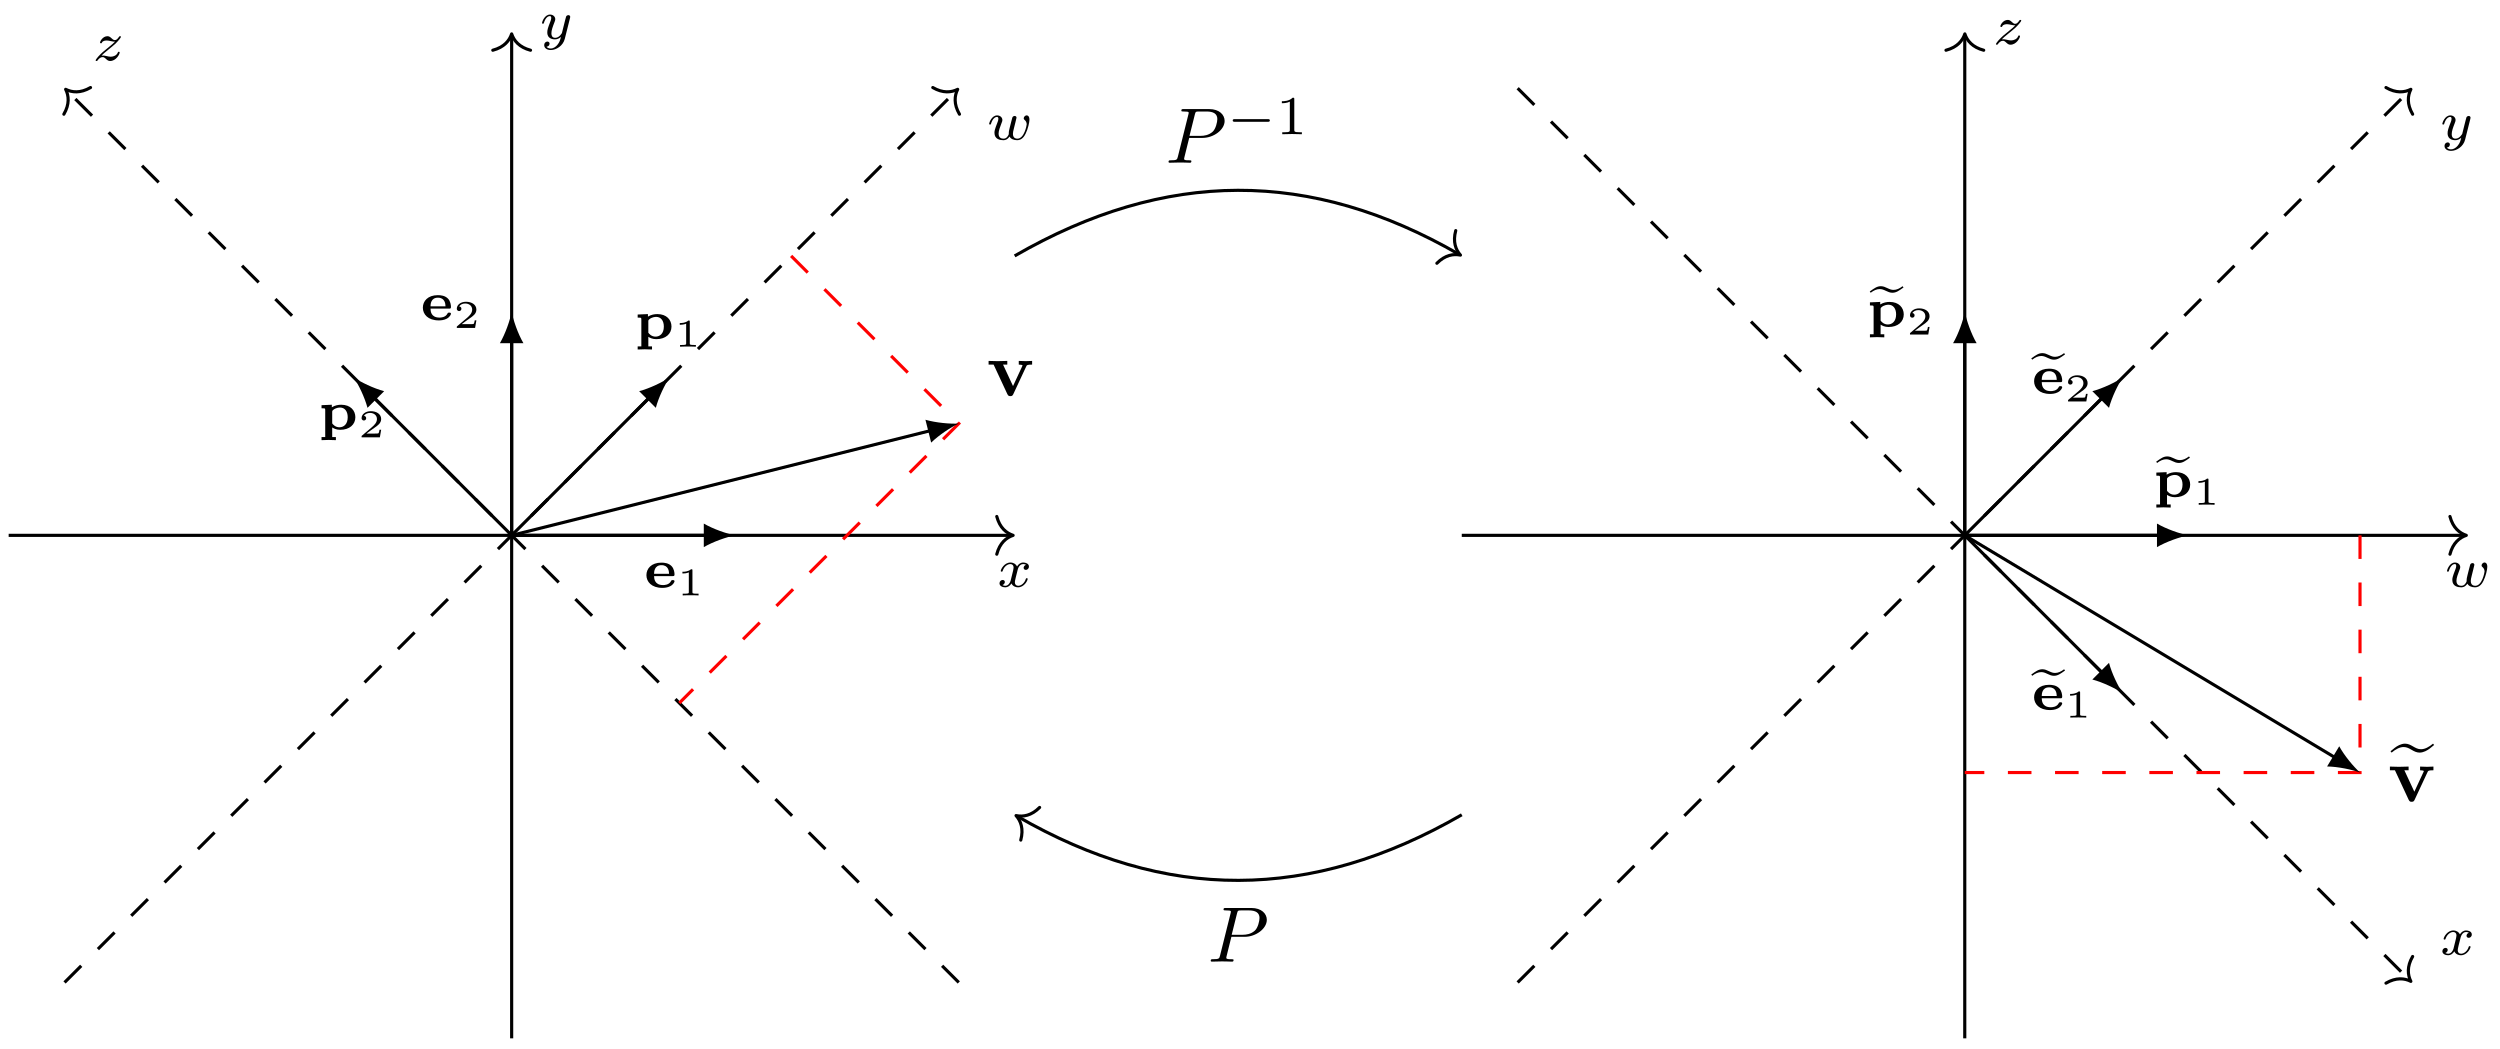 <svg xmlns="http://www.w3.org/2000/svg" xmlns:xlink="http://www.w3.org/1999/xlink" xmlns:inkscape="http://www.inkscape.org/namespaces/inkscape" version="1.1" width="317" height="133" viewBox="0 0 317 133">
<defs>
<path id="font_1_2" d="M.249 .106C.239 .072 .206 .018 .155 .018 .152 .018 .122 .018 .101 .032 .142 .045 .145 .081 .145 .087 .145 .109 .128 .124 .105 .124 .077 .124 .048 .1 .048 .063 .048 .013 .104-.01 .153-.01 .199-.01 .24 .019 .265 .061 .289 .008 .344-.01 .384-.01 .499-.01 .56 .115 .56 .143 .56 .156 .547 .156 .544 .156 .53 .156 .529 .151 .525 .139 .504 .07 .444 .018 .388 .018 .348 .018 .327 .045 .327 .083 .327 .109 .351 .2 .379 .311 .399 .388 .444 .413 .477 .413 .479 .413 .51 .413 .531 .399 .499 .39 .487 .362 .487 .344 .487 .322 .504 .307 .527 .307 .55 .307 .583 .326 .583 .368 .583 .424 .519 .441 .479 .441 .429 .441 .389 .408 .367 .37 .349 .411 .303 .441 .247 .441 .135 .441 .071 .318 .071 .288 .071 .275 .085 .275 .088 .275 .101 .275 .102 .279 .107 .292 .132 .37 .195 .413 .244 .413 .277 .413 .304 .395 .304 .347 .304 .327 .292 .277 .283 .243L.249 .106Z"/>
<path id="font_1_3" d="M.556 .377C.56 .391 .56 .393 .56 .399 .56 .419 .544 .431 .527 .431 .516 .431 .497 .426 .486 .407 .483 .401 .475 .369 .47 .349L.449 .266C.443 .242 .412 .116 .409 .105 .408 .105 .364 .018 .286 .018 .218 .018 .218 .083 .218 .101 .218 .155 .241 .218 .271 .295 .283 .327 .288 .339 .288 .356 .288 .404 .247 .441 .193 .441 .092 .441 .047 .305 .047 .288 .047 .275 .061 .275 .064 .275 .078 .275 .079 .28 .082 .291 .107 .374 .15 .413 .19 .413 .207 .413 .215 .402 .215 .378 .215 .355 .206 .333 .201 .32 .153 .198 .143 .161 .143 .117 .143 .1 .143 .053 .182 .021 .213-.005 .255-.01 .282-.01 .322-.01 .358 .005 .391 .035 .378-.02 .367-.062 .325-.112 .298-.143 .258-.176 .205-.176 .198-.176 .151-.176 .13-.143 .184-.137 .184-.089 .184-.088 .184-.056 .155-.05 .145-.05 .12-.05 .087-.07 .087-.116 .087-.167 .135-.204 .206-.204 .307-.204 .43-.126 .461-.001L.556 .377Z"/>
<path id="font_1_4" d="M.168 .088C.194 .114 .212 .133 .297 .201 .318 .218 .393 .278 .422 .306 .483 .366 .521 .417 .521 .429 .521 .441 .508 .441 .504 .441 .495 .441 .492 .439 .487 .431 .456 .385 .435 .37 .411 .37 .399 .37 .384 .371 .354 .4 .32 .434 .298 .441 .275 .441 .195 .441 .141 .354 .141 .324 .141 .315 .151 .312 .158 .312 .17 .312 .172 .315 .176 .326 .191 .361 .247 .363 .263 .363 .286 .363 .312 .357 .326 .354 .381 .342 .388 .342 .413 .342 .387 .315 .369 .297 .274 .221 .196 .159 .169 .134 .15 .114 .09 .055 .061 .011 .061 .002 .061-.01 .074-.01 .078-.01 .088-.01 .09-.008 .095 0 .122 .038 .153 .061 .187 .061 .199 .061 .214 .06 .241 .035 .272 .005 .292-.01 .324-.01 .431-.01 .498 .111 .498 .145 .498 .157 .487 .158 .481 .158 .469 .158 .467 .153 .463 .142 .444 .092 .385 .068 .336 .068 .313 .068 .288 .073 .263 .079 .217 .089 .209 .089 .191 .089 .189 .089 .174 .089 .168 .088Z"/>
<path id="font_1_1" d="M.526 .319C.533 .346 .545 .394 .545 .399 .545 .419 .529 .431 .512 .431 .493 .431 .475 .419 .469 .402 .466 .394 .456 .352 .449 .327 .435 .27 .435 .268 .42 .212 .407 .157 .405 .149 .404 .12 .408 .1 .4 .081 .376 .051 .363 .035 .343 .018 .309 .018 .27 .018 .219 .032 .219 .11 .219 .161 .247 .235 .267 .286 .284 .33 .288 .339 .288 .356 .288 .404 .247 .441 .193 .441 .092 .441 .047 .305 .047 .288 .047 .275 .061 .275 .064 .275 .078 .275 .079 .28 .082 .291 .107 .374 .15 .413 .19 .413 .207 .413 .215 .402 .215 .378 .215 .355 .206 .333 .201 .32 .144 .174 .144 .154 .144 .123 .144 .005 .251-.01 .305-.01 .324-.01 .373-.01 .418 .057 .441 .012 .496-.01 .557-.01 .646-.01 .69 .067 .71 .108 .753 .192 .78 .317 .78 .363 .78 .438 .737 .442 .73 .442 .704 .442 .676 .415 .676 .389 .676 .372 .686 .364 .693 .358 .717 .338 .73 .31 .73 .278 .73 .265 .688 .018 .561 .018 .48 .018 .48 .09 .48 .107 .48 .134 .484 .15 .498 .207L.526 .319Z"/>
<path id="font_2_1" d="M.506 .376C.512 .39 .516 .397 .58 .397V.444C.555 .442 .526 .441 .501 .441 .476 .441 .431 .443 .41 .444V.397C.429 .397 .458 .394 .458 .386 .458 .385 .457 .383 .453 .374L.337 .124 .21 .397H.264V.444C.231 .442 .141 .441 .14 .441 .112 .441 .067 .443 .026 .444V.397H.09L.265 .021C.277-.004 .29-.004 .303-.004 .32-.004 .33-.001 .34 .02L.506 .376Z"/>
<path id="font_3_1" d="M.516 .208C.537 .208 .551 .208 .551 .238 .551 .267 .544 .342 .496 .391 .442 .445 .368 .453 .313 .453 .128 .453 .04 .343 .04 .225 .04 .106 .132-.006 .33-.006 .366-.006 .424-.002 .474 .025 .533 .056 .551 .104 .551 .114 .551 .136 .529 .136 .519 .136 .501 .136 .496 .135 .488 .119 .452 .045 .361 .045 .344 .045 .186 .045 .181 .162 .179 .208H.516M.179 .25C.18 .289 .185 .407 .314 .407 .443 .407 .45 .293 .452 .25H.179Z"/>
<path id="font_4_1" d="M.398 .636C.398 .666 .395 .666 .362 .666 .291 .602 .18 .602 .16 .602H.143V.558H.16C.183 .558 .248 .561 .306 .586V.086C.306 .055 .306 .044 .2 .044H.15V0C.205 .004 .294 .004 .352 .004 .41 .004 .499 .004 .554 0V.044H.504C.398 .044 .398 .055 .398 .086V.636Z"/>
<path id="font_4_2" d="M.589 .193H.547C.544 .174 .534 .112 .518 .102 .51 .096 .426 .096 .411 .096H.215C.281 .145 .355 .201 .415 .241 .505 .303 .589 .361 .589 .467 .589 .595 .468 .666 .325 .666 .19 .666 .091 .588 .091 .49 .091 .438 .135 .429 .149 .429 .176 .429 .208 .447 .208 .488 .208 .524 .182 .544 .151 .547 .179 .592 .237 .622 .304 .622 .401 .622 .482 .564 .482 .466 .482 .382 .424 .318 .347 .253L.103 .046C.093 .037 .092 .037 .091 .03V0H.556L.589 .193Z"/>
<path id="font_3_2" d="M.316-.138H.249V.037C.274 .02 .323-.006 .393-.006 .565-.006 .67 .091 .67 .223 .67 .344 .583 .45 .413 .45 .361 .45 .3 .44 .242 .404V.45L.055 .442V.386C.072 .386 .092 .386 .105 .384 .122 .381 .122 .37 .122 .351V-.138H.055V-.194C.056-.194 .137-.19 .185-.19 .234-.19 .315-.194 .316-.194V-.138M.249 .32C.249 .339 .25 .34 .264 .353 .312 .395 .371 .399 .392 .399 .477 .399 .531 .331 .531 .223 .531 .093 .456 .04 .38 .04 .304 .04 .261 .094 .249 .111V.32Z"/>
<path id="font_5_1" d="M.63 .699C.624 .708 .619 .715 .613 .722 .557 .679 .503 .655 .45 .655 .414 .655 .389 .662 .335 .688 .298 .706 .261 .722 .219 .722 .15 .722 .104 .689 .016 .626 .022 .617 .027 .61 .033 .603 .089 .646 .143 .67 .196 .67 .232 .67 .257 .663 .311 .637 .348 .619 .385 .603 .427 .603 .496 .603 .542 .636 .63 .699Z"/>
<path id="font_6_1" d="M.541 .722C.492 .681 .439 .651 .388 .651 .348 .651 .319 .668 .284 .688 .255 .705 .224 .722 .184 .722 .159 .722 .133 .714 .111 .704 .091 .694 .071 .683 .054 .669L0 .625 .014 .608C.063 .649 .116 .679 .167 .679 .207 .679 .236 .662 .271 .642 .3 .625 .331 .608 .371 .608 .396 .608 .422 .616 .444 .626 .464 .636 .484 .647 .501 .661L.555 .705 .541 .722Z"/>
<path id="font_7_1" d="M.303 .316H.473C.615 .316 .754 .42 .754 .532 .754 .609 .688 .683 .557 .683H.233C.214 .683 .203 .683 .203 .664 .203 .652 .212 .652 .232 .652 .245 .652 .263 .651 .275 .65 .291 .648 .297 .645 .297 .634 .297 .63 .296 .627 .293 .615L.159 .078C.149 .039 .147 .031 .068 .031 .051 .031 .04 .031 .04 .012 .04 0 .052 0 .055 0 .083 0 .154 .003 .182 .003 .203 .003 .225 .002 .246 .002 .268 .002 .29 0 .311 0 .318 0 .331 0 .331 .02 .331 .031 .322 .031 .303 .031 .266 .031 .238 .031 .238 .049 .238 .055 .24 .06 .241 .066L.303 .316M.375 .614C.384 .649 .386 .652 .429 .652H.525C.608 .652 .661 .625 .661 .556 .661 .517 .641 .431 .602 .395 .552 .35 .492 .342 .448 .342H.307L.375 .614Z"/>
<path id="font_8_1" d="M.744 .226C.76 .226 .784 .226 .784 .25 .784 .275 .761 .275 .744 .275H.148C.132 .275 .108 .275 .108 .251 .108 .226 .131 .226 .148 .226H.744Z"/>
<path id="font_9_1" d="M.335 .636C.335 .663 .333 .664 .305 .664 .241 .601 .15 .6 .109 .6V.564C.133 .564 .199 .564 .254 .592V.082C.254 .049 .254 .036 .154 .036H.116V0C.134 .001 .257 .004 .294 .004 .325 .004 .451 .001 .473 0V.036H.435C.335 .036 .335 .049 .335 .082V.636Z"/>
</defs>
<path transform="matrix(1,0,0,-1,64.878,67.882)" stroke-width=".399" stroke-linecap="butt" stroke-miterlimit="10" stroke-linejoin="miter" fill="none" stroke="#000000" d="M-63.78 0H63.382"/>
<path transform="matrix(1,0,0,-1,128.463,67.882)" stroke-width=".399" stroke-linecap="round" stroke-linejoin="round" fill="none" stroke="#000000" d="M-2.072 2.391C-1.694 .956-.85 .279 0 0-.85-.279-1.694-.956-2.072-2.391"/>
<use data-text="x" xlink:href="#font_1_2" transform="matrix(6.974,0,0,-6.974,126.402,74.404)"/>
<path transform="matrix(1,0,0,-1,64.878,67.882)" stroke-width=".399" stroke-linecap="butt" stroke-miterlimit="10" stroke-linejoin="miter" fill="none" stroke="#000000" d="M0-63.78V63.382"/>
<path transform="matrix(0,-1,-1,-0,64.878,4.298)" stroke-width=".399" stroke-linecap="round" stroke-linejoin="round" fill="none" stroke="#000000" d="M-2.072 2.391C-1.694 .956-.85 .279 0 0-.85-.279-1.694-.956-2.072-2.391"/>
<use data-text="y" xlink:href="#font_1_3" transform="matrix(6.974,0,0,-6.974,68.399,4.922)"/>
<path transform="matrix(1,0,0,-1,64.878,67.882)" stroke-width=".399" stroke-linecap="butt" stroke-dasharray="2.989,2.989" stroke-miterlimit="10" stroke-linejoin="miter" fill="none" stroke="#000000" d="M56.694-56.694-56.412 56.412"/>
<path transform="matrix(-.707,-.707,-.707,.707,8.323,11.326)" stroke-width=".399" stroke-linecap="round" stroke-linejoin="round" fill="none" stroke="#000000" d="M-2.072 2.391C-1.694 .956-.85 .279 0 0-.85-.279-1.694-.956-2.072-2.391"/>
<use data-text="z" xlink:href="#font_1_4" transform="matrix(6.974,0,0,-6.974,11.702,7.666)"/>
<path transform="matrix(1,0,0,-1,64.878,67.882)" stroke-width=".399" stroke-linecap="butt" stroke-dasharray="2.989,2.989" stroke-miterlimit="10" stroke-linejoin="miter" fill="none" stroke="#000000" d="M-56.694-56.694 56.412 56.412"/>
<path transform="matrix(.707,-.707,-.707,-.707,121.434,11.326)" stroke-width=".399" stroke-linecap="round" stroke-linejoin="round" fill="none" stroke="#000000" d="M-2.072 2.391C-1.694 .956-.85 .279 0 0-.85-.279-1.694-.956-2.072-2.391"/>
<use data-text="w" xlink:href="#font_1_1" transform="matrix(6.974,0,0,-6.974,125.094,17.708)"/>
<path transform="matrix(1,0,0,-1,64.878,67.882)" stroke-width=".399" stroke-linecap="butt" stroke-dasharray="2.989,2.989" stroke-miterlimit="10" stroke-linejoin="miter" fill="none" stroke="#ff0000" d="M35.433 35.433 56.694 14.173 21.26-21.26"/>
<path transform="matrix(1,0,0,-1,64.878,67.882)" stroke-width=".399" stroke-linecap="butt" stroke-miterlimit="10" stroke-linejoin="miter" fill="none" stroke="#000000" d="M0 0 53.214 13.304"/>
<path transform="matrix(.97,-.243,-.243,-.97,118.095,54.577)" d="M3.587 0C2.524 .199 .797 .797-.399 1.494V-1.494C.797-.797 2.524-.199 3.587 0"/>
<use data-text="v" xlink:href="#font_2_1" transform="matrix(9.963,0,0,-9.963,125.094,50.188)"/>
<path transform="matrix(1,0,0,-1,64.878,67.882)" stroke-width=".399" stroke-linecap="butt" stroke-miterlimit="10" stroke-linejoin="miter" fill="none" stroke="#000000" d="M0 0H24.76"/>
<path transform="matrix(1,0,0,-1,89.64,67.882)" d="M3.587 0C2.524 .199 .797 .797-.399 1.494V-1.494C.797-.797 2.524-.199 3.587 0"/>
<use data-text="e" xlink:href="#font_3_1" transform="matrix(6.974,0,0,-6.974,81.687,74.501)"/>
<use data-text="1" xlink:href="#font_4_1" transform="matrix(4.982,0,0,-4.982,85.818,75.498)"/>
<path transform="matrix(1,0,0,-1,64.878,67.882)" stroke-width=".399" stroke-linecap="butt" stroke-miterlimit="10" stroke-linejoin="miter" fill="none" stroke="#000000" d="M0 0V24.76"/>
<path transform="matrix(0,-1,-1,-0,64.878,43.12)" d="M3.587 0C2.524 .199 .797 .797-.399 1.494V-1.494C.797-.797 2.524-.199 3.587 0"/>
<use data-text="e" xlink:href="#font_3_1" transform="matrix(6.974,0,0,-6.974,53.339,40.585)"/>
<use data-text="2" xlink:href="#font_4_2" transform="matrix(4.982,0,0,-4.982,57.47,41.582)"/>
<path transform="matrix(1,0,0,-1,64.878,67.882)" stroke-width=".399" stroke-linecap="butt" stroke-miterlimit="10" stroke-linejoin="miter" fill="none" stroke="#000000" d="M0 0 17.505 17.505"/>
<path transform="matrix(.707,-.707,-.707,-.707,82.384,50.376)" d="M3.587 0C2.524 .199 .797 .797-.399 1.494V-1.494C.797-.797 2.524-.199 3.587 0"/>
<use data-text="p" xlink:href="#font_3_2" transform="matrix(6.974,0,0,-6.974,80.472,42.964)"/>
<use data-text="1" xlink:href="#font_4_1" transform="matrix(4.982,0,0,-4.982,85.481,43.961)"/>
<path transform="matrix(1,0,0,-1,64.878,67.882)" stroke-width=".399" stroke-linecap="butt" stroke-miterlimit="10" stroke-linejoin="miter" fill="none" stroke="#000000" d="M0 0-17.505 17.505"/>
<path transform="matrix(-.707,-.707,-.707,.707,47.372,50.376)" d="M3.587 0C2.524 .199 .797 .797-.399 1.494V-1.494C.797-.797 2.524-.199 3.587 0"/>
<use data-text="p" xlink:href="#font_3_2" transform="matrix(6.974,0,0,-6.974,40.387,54.459)"/>
<use data-text="2" xlink:href="#font_4_2" transform="matrix(4.982,0,0,-4.982,45.396,55.456)"/>
<path transform="matrix(1,0,0,-1,64.878,67.882)" stroke-width=".399" stroke-linecap="butt" stroke-miterlimit="10" stroke-linejoin="miter" fill="none" stroke="#000000" d="M120.474 0H247.636"/>
<path transform="matrix(1,0,0,-1,312.726,67.882)" stroke-width=".399" stroke-linecap="round" stroke-linejoin="round" fill="none" stroke="#000000" d="M-2.072 2.391C-1.694 .956-.85 .279 0 0-.85-.279-1.694-.956-2.072-2.391"/>
<use data-text="w" xlink:href="#font_1_1" transform="matrix(6.974,0,0,-6.974,309.95,74.404)"/>
<path transform="matrix(1,0,0,-1,64.878,67.882)" stroke-width=".399" stroke-linecap="butt" stroke-miterlimit="10" stroke-linejoin="miter" fill="none" stroke="#000000" d="M184.254-63.78V63.382"/>
<path transform="matrix(0,-1,-1,-0,249.142,4.298)" stroke-width=".399" stroke-linecap="round" stroke-linejoin="round" fill="none" stroke="#000000" d="M-2.072 2.391C-1.694 .956-.85 .279 0 0-.85-.279-1.694-.956-2.072-2.391"/>
<use data-text="z" xlink:href="#font_1_4" transform="matrix(6.974,0,0,-6.974,252.662,5.6)"/>
<path transform="matrix(1,0,0,-1,64.878,67.882)" stroke-width=".399" stroke-linecap="butt" stroke-dasharray="2.989,2.989" stroke-miterlimit="10" stroke-linejoin="miter" fill="none" stroke="#000000" d="M127.561 56.694 240.666-56.412"/>
<path transform="matrix(.707,.707,.707,-.707,305.697,124.437)" stroke-width=".399" stroke-linecap="round" stroke-linejoin="round" fill="none" stroke="#000000" d="M-2.072 2.391C-1.694 .956-.85 .279 0 0-.85-.279-1.694-.956-2.072-2.391"/>
<use data-text="x" xlink:href="#font_1_2" transform="matrix(6.974,0,0,-6.974,309.359,121.058)"/>
<path transform="matrix(1,0,0,-1,64.878,67.882)" stroke-width=".399" stroke-linecap="butt" stroke-dasharray="2.989,2.989" stroke-miterlimit="10" stroke-linejoin="miter" fill="none" stroke="#000000" d="M127.561-56.694 240.666 56.412"/>
<path transform="matrix(.707,-.707,-.707,-.707,305.697,11.326)" stroke-width=".399" stroke-linecap="round" stroke-linejoin="round" fill="none" stroke="#000000" d="M-2.072 2.391C-1.694 .956-.85 .279 0 0-.85-.279-1.694-.956-2.072-2.391"/>
<use data-text="y" xlink:href="#font_1_3" transform="matrix(6.974,0,0,-6.974,309.359,17.708)"/>
<path transform="matrix(1,0,0,-1,64.878,67.882)" stroke-width=".399" stroke-linecap="butt" stroke-miterlimit="10" stroke-linejoin="miter" fill="none" stroke="#000000" d="M184.254 0 201.759-17.505"/>
<path transform="matrix(.707,.707,.707,-.707,266.648,85.388)" d="M3.587 0C2.524 .199 .797 .797-.399 1.494V-1.494C.797-.797 2.524-.199 3.587 0"/>
<use data-text="&#xfffd;" xlink:href="#font_5_1" transform="matrix(6.974,0,0,-6.974,257.454,89.897)"/>
<use data-text="e" xlink:href="#font_3_1" transform="matrix(6.974,0,0,-6.974,257.644,89.993)"/>
<use data-text="1" xlink:href="#font_4_1" transform="matrix(4.982,0,0,-4.982,261.775,90.99)"/>
<path transform="matrix(1,0,0,-1,64.878,67.882)" stroke-width=".399" stroke-linecap="butt" stroke-miterlimit="10" stroke-linejoin="miter" fill="none" stroke="#000000" d="M184.254 0 201.759 17.505"/>
<path transform="matrix(.707,-.707,-.707,-.707,266.648,50.376)" d="M3.587 0C2.524 .199 .797 .797-.399 1.494V-1.494C.797-.797 2.524-.199 3.587 0"/>
<use data-text="&#xfffd;" xlink:href="#font_5_1" transform="matrix(6.974,0,0,-6.974,257.454,49.812)"/>
<use data-text="e" xlink:href="#font_3_1" transform="matrix(6.974,0,0,-6.974,257.644,49.908)"/>
<use data-text="2" xlink:href="#font_4_2" transform="matrix(4.982,0,0,-4.982,261.775,50.905)"/>
<path transform="matrix(1,0,0,-1,64.878,67.882)" stroke-width=".399" stroke-linecap="butt" stroke-miterlimit="10" stroke-linejoin="miter" fill="none" stroke="#000000" d="M184.254 0H209.015"/>
<path transform="matrix(1,0,0,-1,273.903,67.882)" d="M3.587 0C2.524 .199 .797 .797-.399 1.494V-1.494C.797-.797 2.524-.199 3.587 0"/>
<use data-text="&#xfffd;" xlink:href="#font_5_1" transform="matrix(6.974,0,0,-6.974,273.29,62.909)"/>
<use data-text="p" xlink:href="#font_3_2" transform="matrix(6.974,0,0,-6.974,273.041,63.006)"/>
<use data-text="1" xlink:href="#font_4_1" transform="matrix(4.982,0,0,-4.982,278.05,64.003)"/>
<path transform="matrix(1,0,0,-1,64.878,67.882)" stroke-width=".399" stroke-linecap="butt" stroke-miterlimit="10" stroke-linejoin="miter" fill="none" stroke="#000000" d="M184.254 0V24.76"/>
<path transform="matrix(0,-1,-1,-0,249.142,43.12)" d="M3.587 0C2.524 .199 .797 .797-.399 1.494V-1.494C.797-.797 2.524-.199 3.587 0"/>
<use data-text="&#xfffd;" xlink:href="#font_5_1" transform="matrix(6.974,0,0,-6.974,236.973,41.326)"/>
<use data-text="p" xlink:href="#font_3_2" transform="matrix(6.974,0,0,-6.974,236.724,41.422)"/>
<use data-text="2" xlink:href="#font_4_2" transform="matrix(4.982,0,0,-4.982,241.733,42.419)"/>
<path transform="matrix(1,0,0,-1,64.878,67.882)" stroke-width=".399" stroke-linecap="butt" stroke-dasharray="2.989,2.989" stroke-miterlimit="10" stroke-linejoin="miter" fill="none" stroke="#ff0000" d="M234.372 0V-30.076H184.254"/>
<path transform="matrix(1,0,0,-1,64.878,67.882)" stroke-width=".399" stroke-linecap="butt" stroke-miterlimit="10" stroke-linejoin="miter" fill="none" stroke="#000000" d="M184.254 0 231.296-28.231"/>
<path transform="matrix(.857,.515,.515,-.857,296.186,96.114)" d="M3.587 0C2.524 .199 .797 .797-.399 1.494V-1.494C.797-.797 2.524-.199 3.587 0"/>
<use data-text="&#xfffd;" xlink:href="#font_6_1" transform="matrix(9.963,0,0,-9.963,303.117,101.488)"/>
<use data-text="v" xlink:href="#font_2_1" transform="matrix(9.963,0,0,-9.963,302.781,101.626)"/>
<path transform="matrix(1,0,0,-1,64.878,67.882)" stroke-width=".399" stroke-linecap="butt" stroke-miterlimit="10" stroke-linejoin="miter" fill="none" stroke="#000000" d="M63.78 35.433C82.927 46.488 101.327 46.488 120.129 35.633"/>
<path transform="matrix(.866,.5,.5,-.866,185.186,32.347)" stroke-width=".399" stroke-linecap="round" stroke-linejoin="round" fill="none" stroke="#000000" d="M-2.072 2.391C-1.694 .956-.85 .279 0 0-.85-.279-1.694-.956-2.072-2.391"/>
<use data-text="P" xlink:href="#font_7_1" transform="matrix(9.963,0,0,-9.963,147.771,20.635)"/>
<use data-text="&#x2212;" xlink:href="#font_8_1" transform="matrix(6.974,0,0,-6.974,155.552,17.02)"/>
<use data-text="1" xlink:href="#font_9_1" transform="matrix(6.974,0,0,-6.974,161.779,17.02)"/>
<path transform="matrix(1,0,0,-1,64.878,67.882)" stroke-width=".399" stroke-linecap="butt" stroke-miterlimit="10" stroke-linejoin="miter" fill="none" stroke="#000000" d="M120.474-35.433C101.327-46.488 82.927-46.488 64.125-35.633"/>
<path transform="matrix(-.866,-.5,-.5,.866,128.834,103.417)" stroke-width=".399" stroke-linecap="round" stroke-linejoin="round" fill="none" stroke="#000000" d="M-2.072 2.391C-1.694 .956-.85 .279 0 0-.85-.279-1.694-.956-2.072-2.391"/>
<use data-text="P" xlink:href="#font_7_1" transform="matrix(9.963,0,0,-9.963,153.12,121.936)"/>
</svg>

